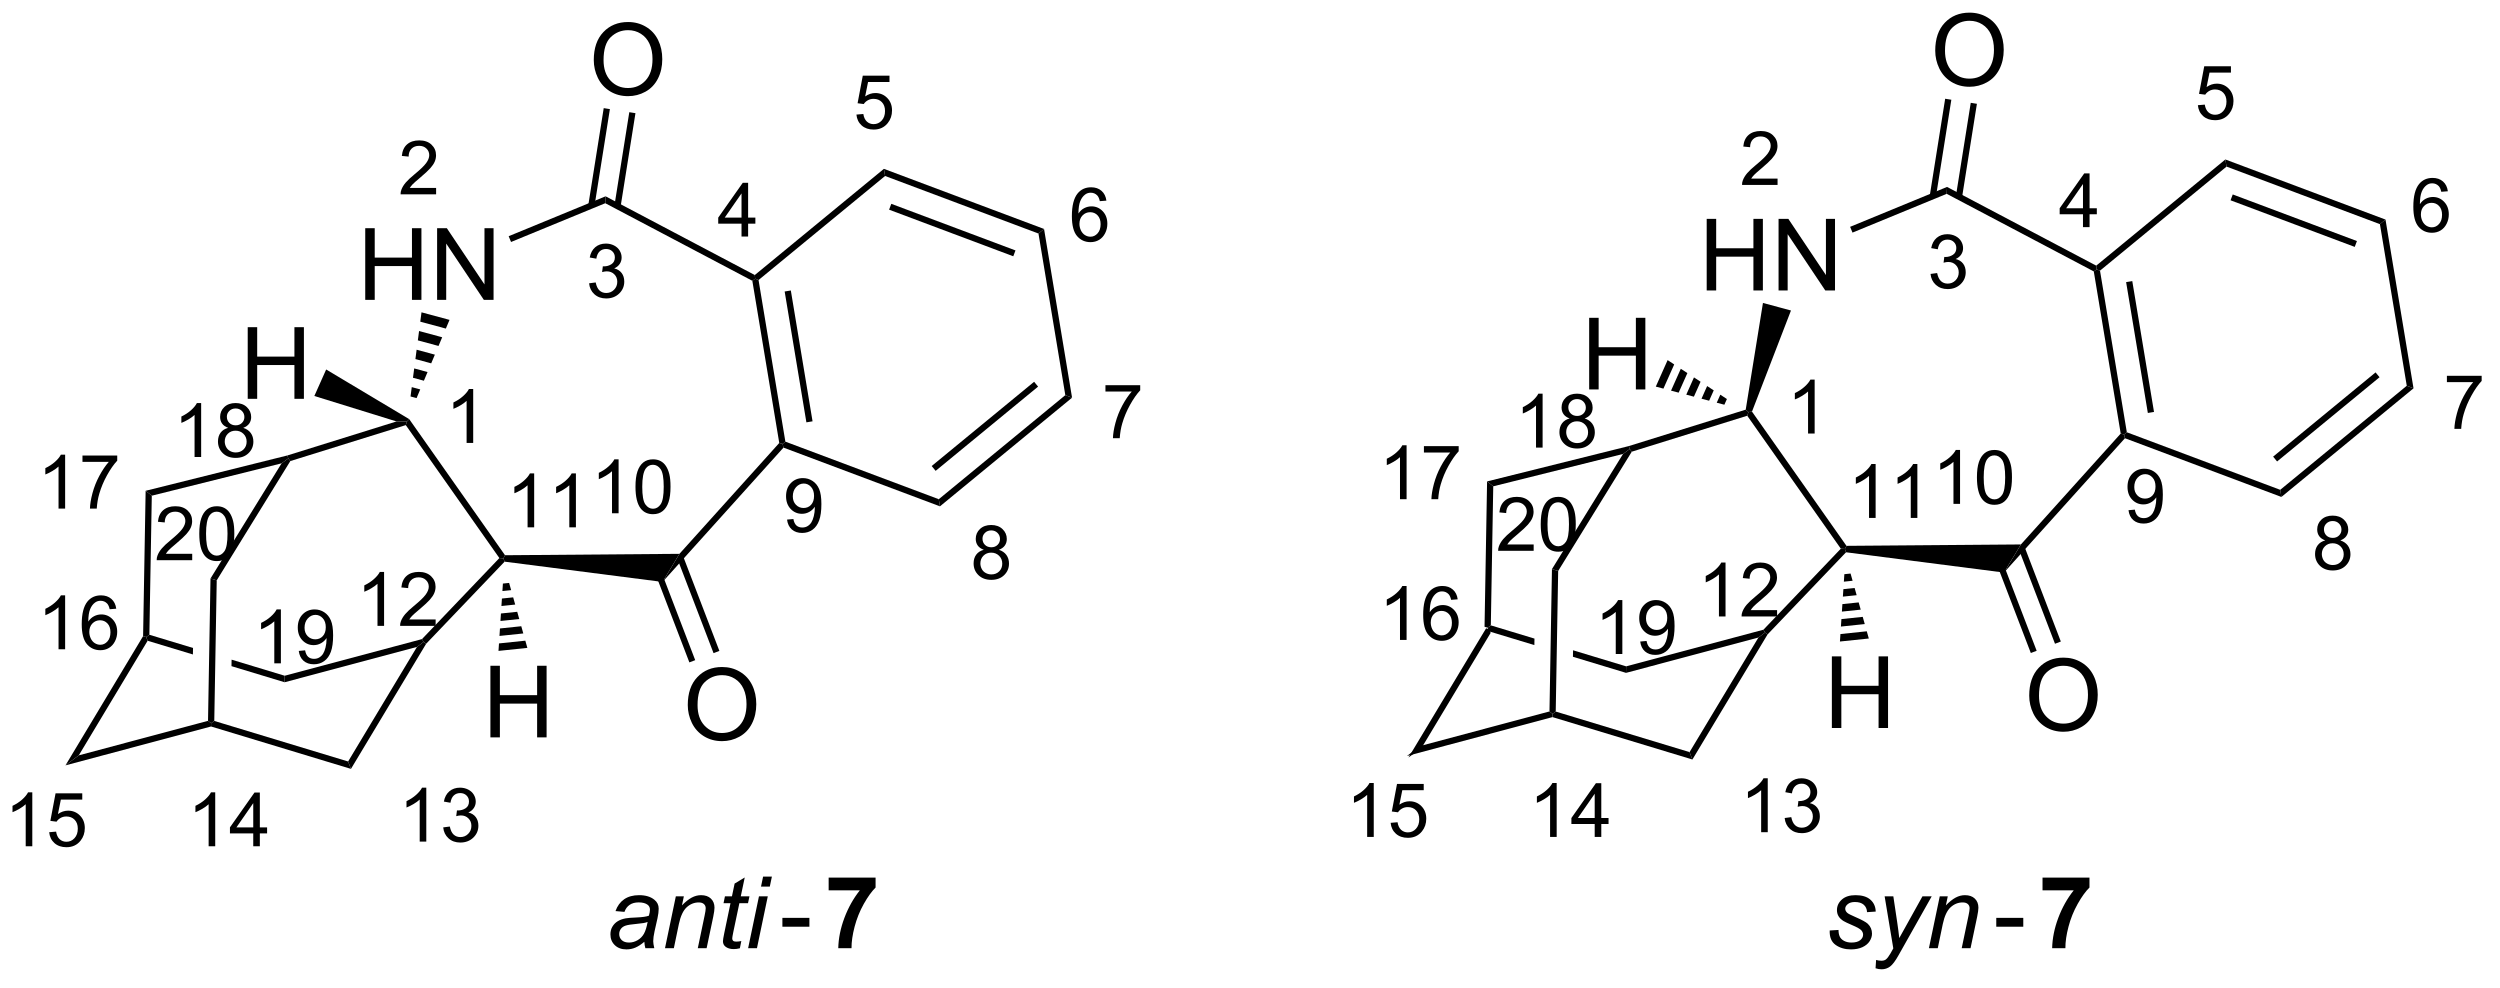 <?xml version="1.0" encoding="UTF-8"?>
<!DOCTYPE svg PUBLIC '-//W3C//DTD SVG 1.0//EN'
          'http://www.w3.org/TR/2001/REC-SVG-20010904/DTD/svg10.dtd'>
<svg stroke-dasharray="none" shape-rendering="auto" xmlns="http://www.w3.org/2000/svg" font-family="'Dialog'" text-rendering="auto" width="324" fill-opacity="1" color-interpolation="auto" color-rendering="auto" preserveAspectRatio="xMidYMid meet" font-size="12px" viewBox="0 0 324 128" fill="black" xmlns:xlink="http://www.w3.org/1999/xlink" stroke="black" image-rendering="auto" stroke-miterlimit="10" stroke-linecap="square" stroke-linejoin="miter" font-style="normal" stroke-width="1" height="128" stroke-dashoffset="0" font-weight="normal" stroke-opacity="1"
><!--Generated by the Batik Graphics2D SVG Generator--><defs id="genericDefs"
  /><g
  ><defs id="defs1"
    ><clipPath clipPathUnits="userSpaceOnUse" id="clipPath1"
      ><path d="M1.319 1.611 L206.375 1.611 L206.375 82.284 L1.319 82.284 L1.319 1.611 Z"
      /></clipPath
      ><clipPath clipPathUnits="userSpaceOnUse" id="clipPath2"
      ><path d="M258.995 354.727 L258.995 433.157 L458.349 433.157 L458.349 354.727 Z"
      /></clipPath
    ></defs
    ><g transform="scale(1.576,1.576) translate(-1.319,-1.611) matrix(1.029,0,0,1.029,-265.083,-363.261)"
    ><path d="M377.657 404.801 L377.906 404.872 L378.02 405.168 L372.516 414.329 L371.451 415.131 Z" stroke="none" clip-path="url(#clipPath2)"
    /></g
    ><g transform="matrix(1.621,0,0,1.621,-419.785,-574.951)"
    ><path d="M371.451 415.131 L372.516 414.329 L382.848 411.57 L383.094 411.763 L383.09 412.022 Z" stroke="none" clip-path="url(#clipPath2)"
    /></g
    ><g transform="matrix(1.621,0,0,1.621,-419.785,-574.951)"
    ><path d="M383.09 412.022 L383.094 411.763 L383.348 411.578 L394.048 414.821 L394.276 415.412 Z" stroke="none" clip-path="url(#clipPath2)"
    /></g
    ><g transform="matrix(1.621,0,0,1.621,-419.785,-574.951)"
    ><path d="M394.276 415.412 L394.048 414.821 L399.553 405.66 L400.086 405.259 L400.286 405.411 Z" stroke="none" clip-path="url(#clipPath2)"
    /></g
    ><g transform="matrix(1.621,0,0,1.621,-419.785,-574.951)"
    ><path d="M399.954 405.035 L400.086 405.259 L399.553 405.66 L388.97 408.485 L388.979 407.965 Z" stroke="none" clip-path="url(#clipPath2)"
    /></g
    ><g transform="matrix(1.621,0,0,1.621,-419.785,-574.951)"
    ><path d="M378.159 404.688 L377.906 404.872 L378.02 405.168 L381.64 406.264 L381.64 406.264 L381.649 405.745 L381.649 405.745 L378.159 404.688 ZM384.733 406.679 L384.724 407.199 L384.724 407.199 L388.97 408.485 L388.979 407.965 L384.733 406.679 Z" stroke="none" clip-path="url(#clipPath2)"
    /></g
    ><g transform="matrix(1.621,0,0,1.621,-419.785,-574.951)"
    ><path d="M378.159 404.688 L377.906 404.872 L377.657 404.801 L377.86 393.178 L378.353 393.57 Z" stroke="none" clip-path="url(#clipPath2)"
    /></g
    ><g transform="matrix(1.621,0,0,1.621,-419.785,-574.951)"
    ><path d="M383.348 411.578 L383.094 411.763 L382.848 411.57 L383.046 400.191 L383.544 400.337 Z" stroke="none" clip-path="url(#clipPath2)"
    /></g
    ><g transform="matrix(1.621,0,0,1.621,-419.785,-574.951)"
    ><path d="M378.353 393.57 L377.86 393.178 L389.198 390.351 L389.265 390.591 L388.73 390.983 Z" stroke="none" clip-path="url(#clipPath2)"
    /></g
    ><g transform="matrix(1.621,0,0,1.621,-419.785,-574.951)"
    ><path d="M388.73 390.983 L389.265 390.591 L389.429 390.802 L383.544 400.337 L383.046 400.191 Z" stroke="none" clip-path="url(#clipPath2)"
    /></g
    ><g transform="matrix(1.621,0,0,1.621,-419.785,-574.951)"
    ><path d="M389.429 390.802 L389.265 390.591 L389.198 390.351 L398.538 387.441 L398.759 387.634 L398.659 387.927 Z" stroke="none" clip-path="url(#clipPath2)"
    /></g
    ><g transform="matrix(1.621,0,0,1.621,-419.785,-574.951)"
    ><path d="M398.659 387.927 L398.759 387.634 L399.039 387.598 L406.594 398.33 L406.465 398.58 L406.142 398.556 Z" stroke="none" clip-path="url(#clipPath2)"
    /></g
    ><g transform="matrix(1.621,0,0,1.621,-419.785,-574.951)"
    ><path d="M406.142 398.556 L406.465 398.58 L406.559 398.844 L400.286 405.411 L400.086 405.259 L399.954 405.035 Z" stroke="none" clip-path="url(#clipPath2)"
    /></g
    ><g transform="matrix(1.621,0,0,1.621,-419.785,-574.951)"
    ><path d="M395.418 377.912 L395.418 372.185 L396.176 372.185 L396.176 374.537 L399.153 374.537 L399.153 372.185 L399.91 372.185 L399.91 377.912 L399.153 377.912 L399.153 375.211 L396.176 375.211 L396.176 377.912 L395.418 377.912 ZM401.164 377.912 L401.164 372.185 L401.943 372.185 L404.951 376.68 L404.951 372.185 L405.677 372.185 L405.677 377.912 L404.899 377.912 L401.891 373.412 L401.891 377.912 L401.164 377.912 Z" stroke="none" clip-path="url(#clipPath2)"
    /></g
    ><g transform="matrix(1.621,0,0,1.621,-419.785,-574.951)"
    ><path d="M406.559 398.844 L406.465 398.58 L406.594 398.33 L420.539 398.218 L419.188 400.466 Z" stroke="none" clip-path="url(#clipPath2)"
    /></g
    ><g transform="matrix(1.621,0,0,1.621,-419.785,-574.951)"
    ><path d="M419.188 400.466 L420.539 398.218 L428.519 389.355 L428.785 389.432 L428.857 389.726 Z" stroke="none" clip-path="url(#clipPath2)"
    /></g
    ><g transform="matrix(1.621,0,0,1.621,-419.785,-574.951)"
    ><path d="M429.008 389.249 L428.785 389.432 L428.519 389.355 L426.366 376.389 L426.592 376.226 L426.863 376.328 ZM431.181 387.624 L429.444 377.163 L428.951 377.245 L430.688 387.706 Z" stroke="none" clip-path="url(#clipPath2)"
    /></g
    ><g transform="matrix(1.621,0,0,1.621,-419.785,-574.951)"
    ><path d="M426.562 375.928 L426.592 376.226 L426.366 376.389 L414.607 370.186 L414.634 369.634 Z" stroke="none" clip-path="url(#clipPath2)"
    /></g
    ><g transform="matrix(1.621,0,0,1.621,-419.785,-574.951)"
    ><path d="M414.634 369.634 L414.607 370.186 L407.075 373.286 L406.885 372.824 Z" stroke="none" clip-path="url(#clipPath2)"
    /></g
    ><g transform="matrix(1.621,0,0,1.621,-419.785,-574.951)"
    ><path d="M399.916 378.909 L402.156 379.514 L399.039 387.598 L398.759 387.634 L398.538 387.441 Z" stroke="none" clip-path="url(#clipPath2)"
    /></g
    ><g transform="matrix(1.621,0,0,1.621,-419.785,-574.951)"
    ><path d="M421.205 410.306 Q421.205 408.878 421.971 408.074 Q422.737 407.267 423.947 407.267 Q424.739 407.267 425.375 407.647 Q426.013 408.024 426.346 408.702 Q426.682 409.378 426.682 410.238 Q426.682 411.11 426.33 411.798 Q425.979 412.485 425.333 412.839 Q424.69 413.194 423.942 413.194 Q423.135 413.194 422.497 412.803 Q421.862 412.41 421.533 411.735 Q421.205 411.058 421.205 410.306 ZM421.987 410.316 Q421.987 411.353 422.541 411.949 Q423.099 412.543 423.94 412.543 Q424.794 412.543 425.346 411.941 Q425.901 411.339 425.901 410.235 Q425.901 409.535 425.664 409.014 Q425.427 408.493 424.971 408.207 Q424.518 407.918 423.95 407.918 Q423.145 407.918 422.565 408.472 Q421.987 409.024 421.987 410.316 Z" stroke="none" clip-path="url(#clipPath2)"
    /></g
    ><g transform="matrix(1.621,0,0,1.621,-419.785,-574.951)"
    ><path d="M418.46 399.402 L421.332 406.898 L421.799 406.719 L418.927 399.224 ZM420.372 398.607 L423.265 406.158 L423.732 405.979 L420.839 398.428 Z" stroke="none" clip-path="url(#clipPath2)"
    /></g
    ><g transform="matrix(1.621,0,0,1.621,-419.785,-574.951)"
    ><path d="M413.69 358.738 Q413.69 357.311 414.455 356.507 Q415.221 355.7 416.432 355.7 Q417.224 355.7 417.859 356.08 Q418.497 356.457 418.83 357.134 Q419.166 357.811 419.166 358.671 Q419.166 359.543 418.815 360.231 Q418.463 360.918 417.817 361.272 Q417.174 361.627 416.427 361.627 Q415.619 361.627 414.981 361.236 Q414.346 360.843 414.018 360.168 Q413.69 359.491 413.69 358.738 ZM414.471 358.749 Q414.471 359.785 415.026 360.382 Q415.583 360.976 416.424 360.976 Q417.278 360.976 417.83 360.374 Q418.385 359.772 418.385 358.668 Q418.385 357.968 418.148 357.447 Q417.911 356.926 417.455 356.64 Q417.002 356.351 416.434 356.351 Q415.63 356.351 415.049 356.905 Q414.471 357.457 414.471 358.749 Z" stroke="none" clip-path="url(#clipPath2)"
    /></g
    ><g transform="matrix(1.621,0,0,1.621,-419.785,-574.951)"
    ><path d="M415.834 370.459 L417.022 362.988 L416.529 362.909 L415.34 370.381 ZM413.746 370.411 L414.978 362.663 L414.484 362.584 L413.252 370.332 Z" stroke="none" clip-path="url(#clipPath2)"
    /></g
    ><g transform="matrix(1.621,0,0,1.621,-419.785,-574.951)"
    ><path d="M428.857 389.726 L428.785 389.432 L429.008 389.249 L441.272 393.851 L441.366 394.421 Z" stroke="none" clip-path="url(#clipPath2)"
    /></g
    ><g transform="matrix(1.621,0,0,1.621,-419.785,-574.951)"
    ><path d="M441.366 394.421 L441.272 393.851 L451.389 385.532 L451.929 385.735 ZM441.022 391.584 L449.213 384.849 L448.895 384.463 L440.704 391.198 Z" stroke="none" clip-path="url(#clipPath2)"
    /></g
    ><g transform="matrix(1.621,0,0,1.621,-419.785,-574.951)"
    ><path d="M451.929 385.735 L451.389 385.532 L449.243 372.611 L449.689 372.244 Z" stroke="none" clip-path="url(#clipPath2)"
    /></g
    ><g transform="matrix(1.621,0,0,1.621,-419.785,-574.951)"
    ><path d="M449.689 372.244 L449.243 372.611 L436.98 368.009 L436.885 367.439 ZM447.405 373.961 L437.476 370.235 L437.301 370.703 L447.229 374.429 Z" stroke="none" clip-path="url(#clipPath2)"
    /></g
    ><g transform="matrix(1.621,0,0,1.621,-419.785,-574.951)"
    ><path d="M436.885 367.439 L436.98 368.009 L426.863 376.328 L426.592 376.226 L426.562 375.928 Z" stroke="none" clip-path="url(#clipPath2)"
    /></g
    ><g transform="matrix(1.621,0,0,1.621,-419.785,-574.951)"
    ><path d="M405.425 412.893 L405.425 407.167 L406.183 407.167 L406.183 409.518 L409.16 409.518 L409.16 407.167 L409.917 407.167 L409.917 412.893 L409.16 412.893 L409.16 410.193 L406.183 410.193 L406.183 412.893 L405.425 412.893 Z" stroke="none" clip-path="url(#clipPath2)"
    /></g
    ><g transform="matrix(1.621,0,0,1.621,-419.785,-574.951)"
    ><path d="M406.921 400.544 L407.083 401.121 L406.385 401.194 L406.424 400.596 ZM407.245 401.698 L407.407 402.275 L406.306 402.39 L406.346 401.792 ZM407.569 402.852 L407.731 403.43 L406.228 403.587 L406.267 402.988 ZM407.893 404.007 L408.055 404.584 L406.15 404.783 L406.189 404.185 ZM408.217 405.161 L408.379 405.738 L406.071 405.979 L406.111 405.381 Z" stroke="none" clip-path="url(#clipPath2)"
    /></g
    ><g transform="matrix(1.621,0,0,1.621,-419.785,-574.951)"
    ><path d="M386.022 385.825 L386.022 380.098 L386.779 380.098 L386.779 382.45 L389.756 382.45 L389.756 380.098 L390.514 380.098 L390.514 385.825 L389.756 385.825 L389.756 383.124 L386.779 383.124 L386.779 385.825 L386.022 385.825 Z" stroke="none" clip-path="url(#clipPath2)"
    /></g
    ><g transform="matrix(1.621,0,0,1.621,-419.785,-574.951)"
    ><path d="M396.83 387.047 L396.221 386.887 L396.507 386.245 L397.034 386.591 ZM395.613 386.726 L395.003 386.565 L395.454 385.554 L395.981 385.899 ZM394.394 386.404 L393.785 386.243 L394.401 384.863 L394.928 385.208 ZM393.176 386.082 L392.567 385.921 L393.348 384.172 L393.874 384.517 ZM391.958 385.76 L391.349 385.599 L392.294 383.48 L392.821 383.826 Z" stroke="none" clip-path="url(#clipPath2)"
    /></g
    ><g transform="matrix(1.621,0,0,1.621,-419.785,-574.951)"
    ><path d="M404.049 389.35 L403.522 389.35 L403.522 385.989 Q403.33 386.17 403.022 386.352 Q402.713 386.534 402.467 386.625 L402.467 386.116 Q402.908 385.907 403.238 385.612 Q403.57 385.315 403.709 385.038 L404.049 385.038 L404.049 389.35 Z" stroke="none" clip-path="url(#clipPath2)"
    /></g
    ><g transform="matrix(1.621,0,0,1.621,-419.785,-574.951)"
    ><path d="M401.084 368.967 L401.084 369.475 L398.244 369.475 Q398.238 369.284 398.307 369.108 Q398.414 368.819 398.652 368.538 Q398.893 368.256 399.344 367.887 Q400.043 367.313 400.289 366.977 Q400.535 366.641 400.535 366.342 Q400.535 366.03 400.31 365.815 Q400.088 365.598 399.727 365.598 Q399.346 365.598 399.117 365.827 Q398.889 366.055 398.887 366.459 L398.344 366.405 Q398.4 365.797 398.764 365.481 Q399.127 365.163 399.738 365.163 Q400.357 365.163 400.717 365.506 Q401.078 365.848 401.078 366.354 Q401.078 366.612 400.973 366.862 Q400.867 367.11 400.621 367.385 Q400.377 367.661 399.809 368.141 Q399.334 368.539 399.199 368.682 Q399.065 368.825 398.977 368.967 L401.084 368.967 Z" stroke="none" clip-path="url(#clipPath2)"
    /></g
    ><g transform="matrix(1.621,0,0,1.621,-419.785,-574.951)"
    ><path d="M413.315 376.59 L413.842 376.52 Q413.934 376.969 414.15 377.166 Q414.369 377.364 414.684 377.364 Q415.055 377.364 415.31 377.106 Q415.568 376.848 415.568 376.467 Q415.568 376.104 415.33 375.87 Q415.094 375.633 414.727 375.633 Q414.578 375.633 414.356 375.692 L414.414 375.229 Q414.467 375.235 414.498 375.235 Q414.836 375.235 415.106 375.059 Q415.375 374.883 415.375 374.516 Q415.375 374.227 415.178 374.038 Q414.982 373.846 414.672 373.846 Q414.363 373.846 414.158 374.039 Q413.953 374.233 413.894 374.62 L413.367 374.526 Q413.465 373.995 413.807 373.704 Q414.15 373.413 414.66 373.413 Q415.012 373.413 415.307 373.563 Q415.603 373.713 415.76 373.975 Q415.916 374.235 415.916 374.528 Q415.916 374.807 415.766 375.036 Q415.617 375.264 415.324 375.399 Q415.705 375.487 415.916 375.764 Q416.127 376.039 416.127 376.455 Q416.127 377.018 415.717 377.411 Q415.307 377.801 414.68 377.801 Q414.115 377.801 413.74 377.465 Q413.367 377.127 413.315 376.59 Z" stroke="none" clip-path="url(#clipPath2)"
    /></g
    ><g transform="matrix(1.621,0,0,1.621,-419.785,-574.951)"
    ><path d="M425.502 372.85 L425.502 371.821 L423.639 371.821 L423.639 371.338 L425.6 368.555 L426.029 368.555 L426.029 371.338 L426.609 371.338 L426.609 371.821 L426.029 371.821 L426.029 372.85 L425.502 372.85 ZM425.502 371.338 L425.502 369.401 L424.158 371.338 L425.502 371.338 Z" stroke="none" clip-path="url(#clipPath2)"
    /></g
    ><g transform="matrix(1.621,0,0,1.621,-419.785,-574.951)"
    ><path d="M434.688 363.1 L435.24 363.053 Q435.303 363.457 435.525 363.661 Q435.75 363.864 436.066 363.864 Q436.447 363.864 436.711 363.577 Q436.975 363.289 436.975 362.815 Q436.975 362.364 436.721 362.104 Q436.469 361.842 436.059 361.842 Q435.803 361.842 435.598 361.959 Q435.393 362.075 435.275 362.258 L434.781 362.194 L435.197 359.989 L437.332 359.989 L437.332 360.493 L435.619 360.493 L435.387 361.647 Q435.773 361.377 436.199 361.377 Q436.762 361.377 437.148 361.768 Q437.535 362.157 437.535 362.768 Q437.535 363.352 437.195 363.776 Q436.781 364.299 436.066 364.299 Q435.481 364.299 435.109 363.971 Q434.74 363.641 434.688 363.1 Z" stroke="none" clip-path="url(#clipPath2)"
    /></g
    ><g transform="matrix(1.621,0,0,1.621,-419.785,-574.951)"
    ><path d="M454.674 369.981 L454.148 370.022 Q454.078 369.711 453.949 369.571 Q453.736 369.346 453.422 369.346 Q453.17 369.346 452.981 369.487 Q452.731 369.668 452.586 370.018 Q452.443 370.366 452.438 371.01 Q452.629 370.719 452.904 370.579 Q453.18 370.438 453.481 370.438 Q454.008 370.438 454.379 370.827 Q454.75 371.215 454.75 371.83 Q454.75 372.235 454.574 372.582 Q454.4 372.928 454.096 373.114 Q453.791 373.299 453.404 373.299 Q452.746 373.299 452.33 372.815 Q451.914 372.329 451.914 371.215 Q451.914 369.969 452.373 369.405 Q452.775 368.913 453.455 368.913 Q453.961 368.913 454.285 369.198 Q454.609 369.481 454.674 369.981 ZM452.519 371.832 Q452.519 372.106 452.635 372.356 Q452.752 372.604 452.959 372.735 Q453.168 372.864 453.397 372.864 Q453.731 372.864 453.971 372.594 Q454.211 372.325 454.211 371.862 Q454.211 371.416 453.973 371.161 Q453.736 370.905 453.375 370.905 Q453.018 370.905 452.768 371.161 Q452.519 371.416 452.519 371.832 Z" stroke="none" clip-path="url(#clipPath2)"
    /></g
    ><g transform="matrix(1.621,0,0,1.621,-419.785,-574.951)"
    ><path d="M454.598 385.243 L454.598 384.735 L457.377 384.735 L457.377 385.145 Q456.967 385.582 456.565 386.307 Q456.162 387.03 455.941 387.793 Q455.783 388.332 455.74 388.975 L455.197 388.975 Q455.207 388.467 455.397 387.75 Q455.588 387.032 455.943 386.366 Q456.299 385.7 456.701 385.243 L454.598 385.243 Z" stroke="none" clip-path="url(#clipPath2)"
    /></g
    ><g transform="matrix(1.621,0,0,1.621,-419.785,-574.951)"
    ><path d="M444.873 397.895 Q444.545 397.776 444.387 397.553 Q444.228 397.33 444.228 397.02 Q444.228 396.551 444.565 396.233 Q444.902 395.913 445.463 395.913 Q446.025 395.913 446.367 396.239 Q446.711 396.565 446.711 397.034 Q446.711 397.332 446.553 397.555 Q446.397 397.776 446.078 397.895 Q446.473 398.024 446.68 398.311 Q446.887 398.598 446.887 398.997 Q446.887 399.547 446.496 399.924 Q446.107 400.299 445.471 400.299 Q444.836 400.299 444.445 399.922 Q444.057 399.545 444.057 398.983 Q444.057 398.563 444.268 398.282 Q444.481 397.998 444.873 397.895 ZM444.768 397.002 Q444.768 397.307 444.963 397.5 Q445.16 397.694 445.475 397.694 Q445.779 397.694 445.973 397.502 Q446.168 397.309 446.168 397.032 Q446.168 396.741 445.967 396.543 Q445.768 396.346 445.469 396.346 Q445.166 396.346 444.967 396.539 Q444.768 396.733 444.768 397.002 ZM444.598 398.985 Q444.598 399.211 444.705 399.422 Q444.812 399.633 445.023 399.748 Q445.234 399.864 445.477 399.864 Q445.856 399.864 446.102 399.622 Q446.348 399.377 446.348 399.002 Q446.348 398.622 446.094 398.373 Q445.84 398.123 445.459 398.123 Q445.088 398.123 444.842 398.37 Q444.598 398.616 444.598 398.985 Z" stroke="none" clip-path="url(#clipPath2)"
    /></g
    ><g transform="matrix(1.621,0,0,1.621,-419.785,-574.951)"
    ><path d="M429.141 395.481 L429.648 395.434 Q429.713 395.791 429.894 395.954 Q430.076 396.114 430.359 396.114 Q430.603 396.114 430.785 396.002 Q430.969 395.891 431.086 395.705 Q431.203 395.52 431.281 395.204 Q431.361 394.887 431.361 394.559 Q431.361 394.524 431.359 394.454 Q431.201 394.705 430.926 394.862 Q430.652 395.018 430.334 395.018 Q429.801 395.018 429.432 394.631 Q429.062 394.245 429.062 393.612 Q429.062 392.959 429.447 392.561 Q429.832 392.163 430.412 392.163 Q430.832 392.163 431.178 392.389 Q431.525 392.614 431.705 393.032 Q431.887 393.448 431.887 394.239 Q431.887 395.063 431.707 395.551 Q431.529 396.038 431.176 396.293 Q430.822 396.549 430.348 396.549 Q429.844 396.549 429.523 396.27 Q429.205 395.989 429.141 395.481 ZM431.301 393.586 Q431.301 393.131 431.059 392.866 Q430.816 392.598 430.477 392.598 Q430.125 392.598 429.863 392.885 Q429.603 393.172 429.603 393.629 Q429.603 394.039 429.852 394.297 Q430.1 394.553 430.463 394.553 Q430.828 394.553 431.065 394.297 Q431.301 394.039 431.301 393.586 Z" stroke="none" clip-path="url(#clipPath2)"
    /></g
    ><g transform="matrix(1.621,0,0,1.621,-419.785,-574.951)"
    ><path d="M415.674 394.975 L415.147 394.975 L415.147 391.614 Q414.955 391.795 414.647 391.977 Q414.338 392.159 414.092 392.25 L414.092 391.741 Q414.533 391.532 414.863 391.237 Q415.195 390.94 415.334 390.663 L415.674 390.663 L415.674 394.975 ZM417.024 392.856 Q417.024 392.094 417.181 391.631 Q417.337 391.166 417.646 390.914 Q417.956 390.663 418.425 390.663 Q418.771 390.663 419.03 390.801 Q419.292 390.94 419.462 391.204 Q419.632 391.465 419.728 391.842 Q419.825 392.217 419.825 392.856 Q419.825 393.612 419.669 394.077 Q419.515 394.541 419.204 394.795 Q418.896 395.049 418.425 395.049 Q417.804 395.049 417.448 394.602 Q417.024 394.067 417.024 392.856 ZM417.565 392.856 Q417.565 393.914 417.813 394.264 Q418.062 394.614 418.425 394.614 Q418.788 394.614 419.034 394.262 Q419.282 393.911 419.282 392.856 Q419.282 391.795 419.034 391.448 Q418.788 391.098 418.419 391.098 Q418.056 391.098 417.839 391.407 Q417.565 391.799 417.565 392.856 Z" stroke="none" clip-path="url(#clipPath2)"
    /></g
    ><g transform="matrix(1.621,0,0,1.621,-419.785,-574.951)"
    ><path d="M408.924 396.1 L408.397 396.1 L408.397 392.739 Q408.205 392.92 407.897 393.102 Q407.588 393.284 407.342 393.375 L407.342 392.866 Q407.783 392.657 408.113 392.362 Q408.445 392.065 408.584 391.788 L408.924 391.788 L408.924 396.1 ZM412.261 396.1 L411.733 396.1 L411.733 392.739 Q411.542 392.92 411.233 393.102 Q410.925 393.284 410.679 393.375 L410.679 392.866 Q411.12 392.657 411.45 392.362 Q411.782 392.065 411.921 391.788 L412.261 391.788 L412.261 396.1 Z" stroke="none" clip-path="url(#clipPath2)"
    /></g
    ><g transform="matrix(1.621,0,0,1.621,-419.785,-574.951)"
    ><path d="M396.924 403.975 L396.397 403.975 L396.397 400.614 Q396.205 400.795 395.897 400.977 Q395.588 401.159 395.342 401.25 L395.342 400.741 Q395.783 400.532 396.113 400.237 Q396.445 399.94 396.584 399.663 L396.924 399.663 L396.924 403.975 ZM401.046 403.467 L401.046 403.975 L398.206 403.975 Q398.2 403.784 398.269 403.608 Q398.376 403.319 398.614 403.038 Q398.854 402.756 399.306 402.387 Q400.005 401.813 400.251 401.477 Q400.497 401.141 400.497 400.842 Q400.497 400.53 400.272 400.315 Q400.05 400.098 399.688 400.098 Q399.308 400.098 399.079 400.327 Q398.851 400.555 398.849 400.959 L398.306 400.905 Q398.362 400.297 398.726 399.981 Q399.089 399.663 399.7 399.663 Q400.319 399.663 400.679 400.006 Q401.04 400.348 401.04 400.854 Q401.04 401.112 400.935 401.362 Q400.829 401.61 400.583 401.885 Q400.339 402.161 399.771 402.641 Q399.296 403.039 399.161 403.182 Q399.026 403.325 398.938 403.467 L401.046 403.467 Z" stroke="none" clip-path="url(#clipPath2)"
    /></g
    ><g transform="matrix(1.621,0,0,1.621,-419.785,-574.951)"
    ><path d="M400.299 421.225 L399.772 421.225 L399.772 417.864 Q399.58 418.045 399.272 418.227 Q398.963 418.409 398.717 418.5 L398.717 417.991 Q399.158 417.782 399.488 417.487 Q399.82 417.19 399.959 416.913 L400.299 416.913 L400.299 421.225 ZM401.651 420.09 L402.179 420.02 Q402.271 420.469 402.487 420.666 Q402.706 420.864 403.021 420.864 Q403.392 420.864 403.647 420.606 Q403.905 420.348 403.905 419.967 Q403.905 419.604 403.667 419.37 Q403.431 419.133 403.063 419.133 Q402.915 419.133 402.692 419.192 L402.751 418.729 Q402.804 418.735 402.835 418.735 Q403.173 418.735 403.442 418.559 Q403.712 418.383 403.712 418.016 Q403.712 417.727 403.515 417.538 Q403.319 417.346 403.009 417.346 Q402.7 417.346 402.495 417.539 Q402.29 417.733 402.231 418.12 L401.704 418.026 Q401.802 417.495 402.144 417.204 Q402.487 416.913 402.997 416.913 Q403.349 416.913 403.644 417.063 Q403.94 417.213 404.097 417.475 Q404.253 417.735 404.253 418.028 Q404.253 418.307 404.103 418.536 Q403.954 418.764 403.661 418.899 Q404.042 418.987 404.253 419.264 Q404.464 419.539 404.464 419.955 Q404.464 420.518 404.054 420.911 Q403.644 421.301 403.017 421.301 Q402.452 421.301 402.077 420.965 Q401.704 420.627 401.651 420.09 Z" stroke="none" clip-path="url(#clipPath2)"
    /></g
    ><g transform="matrix(1.621,0,0,1.621,-419.785,-574.951)"
    ><path d="M383.424 421.6 L382.897 421.6 L382.897 418.239 Q382.705 418.42 382.397 418.602 Q382.088 418.784 381.842 418.875 L381.842 418.366 Q382.283 418.157 382.613 417.862 Q382.945 417.565 383.084 417.288 L383.424 417.288 L383.424 421.6 ZM386.464 421.6 L386.464 420.571 L384.601 420.571 L384.601 420.088 L386.562 417.305 L386.991 417.305 L386.991 420.088 L387.571 420.088 L387.571 420.571 L386.991 420.571 L386.991 421.6 L386.464 421.6 ZM386.464 420.088 L386.464 418.151 L385.12 420.088 L386.464 420.088 Z" stroke="none" clip-path="url(#clipPath2)"
    /></g
    ><g transform="matrix(1.621,0,0,1.621,-419.785,-574.951)"
    ><path d="M371.424 405.85 L370.897 405.85 L370.897 402.489 Q370.705 402.67 370.397 402.852 Q370.088 403.034 369.842 403.125 L369.842 402.616 Q370.283 402.407 370.613 402.112 Q370.945 401.815 371.084 401.538 L371.424 401.538 L371.424 405.85 ZM375.511 402.606 L374.985 402.647 Q374.915 402.336 374.786 402.196 Q374.573 401.971 374.259 401.971 Q374.007 401.971 373.817 402.112 Q373.567 402.293 373.423 402.643 Q373.28 402.991 373.274 403.635 Q373.466 403.344 373.741 403.204 Q374.017 403.063 374.317 403.063 Q374.845 403.063 375.216 403.452 Q375.587 403.84 375.587 404.455 Q375.587 404.86 375.411 405.207 Q375.237 405.553 374.933 405.739 Q374.628 405.924 374.241 405.924 Q373.583 405.924 373.167 405.44 Q372.751 404.954 372.751 403.84 Q372.751 402.594 373.21 402.03 Q373.612 401.538 374.292 401.538 Q374.798 401.538 375.122 401.823 Q375.446 402.106 375.511 402.606 ZM373.356 404.457 Q373.356 404.731 373.472 404.981 Q373.589 405.229 373.796 405.36 Q374.005 405.489 374.233 405.489 Q374.567 405.489 374.808 405.219 Q375.048 404.95 375.048 404.487 Q375.048 404.041 374.81 403.786 Q374.573 403.53 374.212 403.53 Q373.854 403.53 373.604 403.786 Q373.356 404.041 373.356 404.457 Z" stroke="none" clip-path="url(#clipPath2)"
    /></g
    ><g transform="matrix(1.621,0,0,1.621,-419.785,-574.951)"
    ><path d="M368.799 421.6 L368.272 421.6 L368.272 418.239 Q368.08 418.42 367.772 418.602 Q367.463 418.784 367.217 418.875 L367.217 418.366 Q367.658 418.157 367.988 417.862 Q368.32 417.565 368.459 417.288 L368.799 417.288 L368.799 421.6 ZM370.149 420.475 L370.702 420.428 Q370.765 420.832 370.987 421.036 Q371.212 421.239 371.528 421.239 Q371.909 421.239 372.173 420.952 Q372.437 420.664 372.437 420.19 Q372.437 419.739 372.183 419.479 Q371.931 419.217 371.521 419.217 Q371.265 419.217 371.06 419.334 Q370.854 419.45 370.737 419.633 L370.243 419.569 L370.659 417.364 L372.794 417.364 L372.794 417.868 L371.081 417.868 L370.849 419.022 Q371.235 418.752 371.661 418.752 Q372.224 418.752 372.61 419.143 Q372.997 419.532 372.997 420.143 Q372.997 420.727 372.657 421.151 Q372.243 421.674 371.528 421.674 Q370.942 421.674 370.571 421.346 Q370.202 421.016 370.149 420.475 Z" stroke="none" clip-path="url(#clipPath2)"
    /></g
    ><g transform="matrix(1.621,0,0,1.621,-419.785,-574.951)"
    ><path d="M371.424 394.6 L370.897 394.6 L370.897 391.239 Q370.705 391.42 370.397 391.602 Q370.088 391.784 369.842 391.875 L369.842 391.366 Q370.283 391.157 370.613 390.862 Q370.945 390.565 371.084 390.288 L371.424 390.288 L371.424 394.6 ZM372.81 390.868 L372.81 390.36 L375.589 390.36 L375.589 390.77 Q375.179 391.207 374.776 391.932 Q374.374 392.655 374.153 393.418 Q373.995 393.957 373.952 394.6 L373.409 394.6 Q373.419 394.092 373.608 393.375 Q373.8 392.657 374.155 391.991 Q374.511 391.325 374.913 390.868 L372.81 390.868 Z" stroke="none" clip-path="url(#clipPath2)"
    /></g
    ><g transform="matrix(1.621,0,0,1.621,-419.785,-574.951)"
    ><path d="M382.299 390.475 L381.772 390.475 L381.772 387.114 Q381.58 387.295 381.272 387.477 Q380.963 387.659 380.717 387.75 L380.717 387.241 Q381.158 387.032 381.488 386.737 Q381.82 386.44 381.959 386.163 L382.299 386.163 L382.299 390.475 ZM384.46 388.145 Q384.132 388.026 383.974 387.803 Q383.815 387.58 383.815 387.27 Q383.815 386.801 384.151 386.483 Q384.489 386.163 385.05 386.163 Q385.612 386.163 385.954 386.489 Q386.298 386.815 386.298 387.284 Q386.298 387.582 386.14 387.805 Q385.983 388.026 385.665 388.145 Q386.06 388.274 386.267 388.561 Q386.474 388.848 386.474 389.247 Q386.474 389.797 386.083 390.174 Q385.694 390.549 385.058 390.549 Q384.423 390.549 384.032 390.172 Q383.644 389.795 383.644 389.233 Q383.644 388.813 383.854 388.532 Q384.067 388.248 384.46 388.145 ZM384.354 387.252 Q384.354 387.557 384.55 387.75 Q384.747 387.944 385.062 387.944 Q385.366 387.944 385.56 387.752 Q385.755 387.559 385.755 387.282 Q385.755 386.991 385.554 386.793 Q385.354 386.596 385.056 386.596 Q384.753 386.596 384.554 386.789 Q384.354 386.983 384.354 387.252 ZM384.185 389.235 Q384.185 389.461 384.292 389.672 Q384.399 389.883 384.61 389.998 Q384.821 390.114 385.063 390.114 Q385.442 390.114 385.688 389.872 Q385.935 389.627 385.935 389.252 Q385.935 388.872 385.681 388.623 Q385.427 388.373 385.046 388.373 Q384.675 388.373 384.429 388.62 Q384.185 388.866 384.185 389.235 Z" stroke="none" clip-path="url(#clipPath2)"
    /></g
    ><g transform="matrix(1.621,0,0,1.621,-419.785,-574.951)"
    ><path d="M388.674 406.975 L388.147 406.975 L388.147 403.614 Q387.955 403.795 387.647 403.977 Q387.338 404.159 387.092 404.25 L387.092 403.741 Q387.533 403.532 387.863 403.237 Q388.195 402.94 388.334 402.663 L388.674 402.663 L388.674 406.975 ZM390.103 405.981 L390.61 405.934 Q390.675 406.291 390.856 406.454 Q391.038 406.614 391.321 406.614 Q391.565 406.614 391.747 406.502 Q391.931 406.391 392.048 406.205 Q392.165 406.02 392.243 405.704 Q392.323 405.387 392.323 405.059 Q392.323 405.024 392.321 404.954 Q392.163 405.205 391.888 405.362 Q391.614 405.518 391.296 405.518 Q390.763 405.518 390.394 405.131 Q390.024 404.745 390.024 404.112 Q390.024 403.459 390.409 403.061 Q390.794 402.663 391.374 402.663 Q391.794 402.663 392.14 402.889 Q392.487 403.114 392.667 403.532 Q392.849 403.948 392.849 404.739 Q392.849 405.563 392.669 406.051 Q392.491 406.538 392.138 406.793 Q391.784 407.049 391.31 407.049 Q390.806 407.049 390.485 406.77 Q390.167 406.489 390.103 405.981 ZM392.263 404.086 Q392.263 403.631 392.021 403.366 Q391.778 403.098 391.438 403.098 Q391.087 403.098 390.825 403.385 Q390.565 403.672 390.565 404.129 Q390.565 404.539 390.813 404.797 Q391.062 405.053 391.425 405.053 Q391.79 405.053 392.026 404.797 Q392.263 404.539 392.263 404.086 Z" stroke="none" clip-path="url(#clipPath2)"
    /></g
    ><g transform="matrix(1.621,0,0,1.621,-419.785,-574.951)"
    ><path d="M381.584 398.217 L381.584 398.725 L378.744 398.725 Q378.738 398.534 378.807 398.358 Q378.914 398.069 379.152 397.788 Q379.393 397.506 379.844 397.137 Q380.543 396.563 380.789 396.227 Q381.035 395.891 381.035 395.592 Q381.035 395.28 380.81 395.065 Q380.588 394.848 380.227 394.848 Q379.846 394.848 379.617 395.077 Q379.389 395.305 379.387 395.709 L378.844 395.655 Q378.9 395.047 379.264 394.731 Q379.627 394.413 380.238 394.413 Q380.857 394.413 381.217 394.756 Q381.578 395.098 381.578 395.604 Q381.578 395.862 381.473 396.112 Q381.367 396.36 381.121 396.635 Q380.877 396.911 380.309 397.391 Q379.834 397.789 379.699 397.932 Q379.565 398.075 379.477 398.217 L381.584 398.217 ZM382.149 396.606 Q382.149 395.844 382.306 395.381 Q382.462 394.916 382.771 394.664 Q383.081 394.413 383.55 394.413 Q383.896 394.413 384.155 394.551 Q384.417 394.69 384.587 394.954 Q384.757 395.215 384.853 395.592 Q384.95 395.967 384.95 396.606 Q384.95 397.362 384.794 397.827 Q384.64 398.291 384.329 398.545 Q384.021 398.799 383.55 398.799 Q382.929 398.799 382.573 398.352 Q382.149 397.817 382.149 396.606 ZM382.69 396.606 Q382.69 397.664 382.938 398.014 Q383.187 398.364 383.55 398.364 Q383.913 398.364 384.159 398.012 Q384.407 397.661 384.407 396.606 Q384.407 395.545 384.159 395.198 Q383.913 394.848 383.544 394.848 Q383.181 394.848 382.964 395.157 Q382.69 395.549 382.69 396.606 Z" stroke="none" clip-path="url(#clipPath2)"
    /></g
    ><g transform="matrix(1.621,0,0,1.621,-419.785,-574.951)"
    ><path d="M270.407 405.551 L270.656 405.622 L270.77 405.918 L265.266 415.079 L264.201 415.881 Z" stroke="none" clip-path="url(#clipPath2)"
    /></g
    ><g transform="matrix(1.621,0,0,1.621,-419.785,-574.951)"
    ><path d="M264.201 415.881 L265.266 415.079 L275.598 412.32 L275.844 412.513 L275.84 412.772 Z" stroke="none" clip-path="url(#clipPath2)"
    /></g
    ><g transform="matrix(1.621,0,0,1.621,-419.785,-574.951)"
    ><path d="M275.84 412.772 L275.844 412.513 L276.098 412.328 L286.798 415.571 L287.026 416.162 Z" stroke="none" clip-path="url(#clipPath2)"
    /></g
    ><g transform="matrix(1.621,0,0,1.621,-419.785,-574.951)"
    ><path d="M287.026 416.162 L286.798 415.571 L292.303 406.41 L292.836 406.009 L293.036 406.161 Z" stroke="none" clip-path="url(#clipPath2)"
    /></g
    ><g transform="matrix(1.621,0,0,1.621,-419.785,-574.951)"
    ><path d="M292.704 405.785 L292.836 406.009 L292.303 406.41 L281.72 409.235 L281.729 408.715 Z" stroke="none" clip-path="url(#clipPath2)"
    /></g
    ><g transform="matrix(1.621,0,0,1.621,-419.785,-574.951)"
    ><path d="M270.909 405.438 L270.656 405.622 L270.77 405.918 L274.39 407.014 L274.39 407.014 L274.399 406.495 L274.399 406.495 L270.909 405.438 ZM277.483 407.429 L277.474 407.949 L277.474 407.949 L281.72 409.235 L281.729 408.715 L277.483 407.429 Z" stroke="none" clip-path="url(#clipPath2)"
    /></g
    ><g transform="matrix(1.621,0,0,1.621,-419.785,-574.951)"
    ><path d="M270.909 405.438 L270.656 405.622 L270.407 405.551 L270.61 393.928 L271.103 394.32 Z" stroke="none" clip-path="url(#clipPath2)"
    /></g
    ><g transform="matrix(1.621,0,0,1.621,-419.785,-574.951)"
    ><path d="M276.098 412.328 L275.844 412.513 L275.598 412.32 L275.796 400.941 L276.294 401.087 Z" stroke="none" clip-path="url(#clipPath2)"
    /></g
    ><g transform="matrix(1.621,0,0,1.621,-419.785,-574.951)"
    ><path d="M271.103 394.32 L270.61 393.928 L281.948 391.101 L282.015 391.341 L281.48 391.733 Z" stroke="none" clip-path="url(#clipPath2)"
    /></g
    ><g transform="matrix(1.621,0,0,1.621,-419.785,-574.951)"
    ><path d="M281.48 391.733 L282.015 391.341 L282.179 391.552 L276.294 401.087 L275.796 400.941 Z" stroke="none" clip-path="url(#clipPath2)"
    /></g
    ><g transform="matrix(1.621,0,0,1.621,-419.785,-574.951)"
    ><path d="M282.179 391.552 L282.015 391.341 L281.948 391.101 L290.669 388.384 L291.509 388.384 L291.409 388.677 Z" stroke="none" clip-path="url(#clipPath2)"
    /></g
    ><g transform="matrix(1.621,0,0,1.621,-419.785,-574.951)"
    ><path d="M291.409 388.677 L291.509 388.384 L291.685 388.2 L299.344 399.08 L299.215 399.33 L298.892 399.306 Z" stroke="none" clip-path="url(#clipPath2)"
    /></g
    ><g transform="matrix(1.621,0,0,1.621,-419.785,-574.951)"
    ><path d="M298.892 399.306 L299.215 399.33 L299.309 399.594 L293.036 406.161 L292.836 406.009 L292.704 405.785 Z" stroke="none" clip-path="url(#clipPath2)"
    /></g
    ><g transform="matrix(1.621,0,0,1.621,-419.785,-574.951)"
    ><path d="M288.168 378.662 L288.168 372.935 L288.926 372.935 L288.926 375.287 L291.903 375.287 L291.903 372.935 L292.66 372.935 L292.66 378.662 L291.903 378.662 L291.903 375.961 L288.926 375.961 L288.926 378.662 L288.168 378.662 ZM293.914 378.662 L293.914 372.935 L294.693 372.935 L297.701 377.43 L297.701 372.935 L298.427 372.935 L298.427 378.662 L297.649 378.662 L294.641 374.162 L294.641 378.662 L293.914 378.662 Z" stroke="none" clip-path="url(#clipPath2)"
    /></g
    ><g transform="matrix(1.621,0,0,1.621,-419.785,-574.951)"
    ><path d="M299.309 399.594 L299.215 399.33 L299.344 399.08 L313.289 398.968 L311.938 401.216 Z" stroke="none" clip-path="url(#clipPath2)"
    /></g
    ><g transform="matrix(1.621,0,0,1.621,-419.785,-574.951)"
    ><path d="M311.938 401.216 L313.289 398.968 L321.269 390.105 L321.535 390.182 L321.607 390.476 Z" stroke="none" clip-path="url(#clipPath2)"
    /></g
    ><g transform="matrix(1.621,0,0,1.621,-419.785,-574.951)"
    ><path d="M321.758 389.999 L321.535 390.182 L321.269 390.105 L319.116 377.139 L319.342 376.976 L319.613 377.078 ZM323.931 388.374 L322.194 377.913 L321.701 377.995 L323.438 388.456 Z" stroke="none" clip-path="url(#clipPath2)"
    /></g
    ><g transform="matrix(1.621,0,0,1.621,-419.785,-574.951)"
    ><path d="M319.312 376.678 L319.342 376.976 L319.116 377.139 L307.357 370.936 L307.384 370.384 Z" stroke="none" clip-path="url(#clipPath2)"
    /></g
    ><g transform="matrix(1.621,0,0,1.621,-419.785,-574.951)"
    ><path d="M307.384 370.384 L307.357 370.936 L299.825 374.036 L299.635 373.574 Z" stroke="none" clip-path="url(#clipPath2)"
    /></g
    ><g transform="matrix(1.621,0,0,1.621,-419.785,-574.951)"
    ><path d="M294.906 380.264 L294.613 380.959 L292.568 380.407 L292.666 379.659 ZM294.32 381.654 L294.028 382.349 L292.374 381.902 L292.471 381.154 ZM293.735 383.044 L293.442 383.739 L292.179 383.397 L292.276 382.649 ZM293.15 384.434 L292.857 385.128 L291.984 384.892 L292.082 384.145 ZM292.565 385.823 L292.272 386.518 L291.789 386.388 L291.887 385.64 Z" stroke="none" clip-path="url(#clipPath2)"
    /></g
    ><g transform="matrix(1.621,0,0,1.621,-419.785,-574.951)"
    ><path d="M313.955 411.056 Q313.955 409.628 314.721 408.824 Q315.487 408.017 316.697 408.017 Q317.489 408.017 318.125 408.397 Q318.763 408.774 319.096 409.452 Q319.432 410.128 319.432 410.988 Q319.432 411.86 319.08 412.548 Q318.729 413.235 318.083 413.589 Q317.44 413.944 316.692 413.944 Q315.885 413.944 315.247 413.553 Q314.612 413.16 314.283 412.485 Q313.955 411.808 313.955 411.056 ZM314.737 411.066 Q314.737 412.103 315.291 412.699 Q315.849 413.293 316.69 413.293 Q317.544 413.293 318.096 412.691 Q318.651 412.089 318.651 410.985 Q318.651 410.285 318.414 409.764 Q318.177 409.243 317.721 408.957 Q317.268 408.668 316.7 408.668 Q315.895 408.668 315.315 409.222 Q314.737 409.774 314.737 411.066 Z" stroke="none" clip-path="url(#clipPath2)"
    /></g
    ><g transform="matrix(1.621,0,0,1.621,-419.785,-574.951)"
    ><path d="M311.21 400.152 L314.082 407.648 L314.549 407.469 L311.677 399.974 ZM313.122 399.357 L316.015 406.908 L316.482 406.729 L313.589 399.178 Z" stroke="none" clip-path="url(#clipPath2)"
    /></g
    ><g transform="matrix(1.621,0,0,1.621,-419.785,-574.951)"
    ><path d="M306.44 359.488 Q306.44 358.061 307.205 357.257 Q307.971 356.45 309.182 356.45 Q309.974 356.45 310.609 356.83 Q311.247 357.207 311.58 357.884 Q311.916 358.561 311.916 359.421 Q311.916 360.293 311.565 360.981 Q311.213 361.668 310.567 362.022 Q309.924 362.377 309.177 362.377 Q308.369 362.377 307.731 361.986 Q307.096 361.593 306.768 360.918 Q306.44 360.241 306.44 359.488 ZM307.221 359.499 Q307.221 360.535 307.776 361.132 Q308.333 361.726 309.174 361.726 Q310.028 361.726 310.58 361.124 Q311.135 360.522 311.135 359.418 Q311.135 358.718 310.898 358.197 Q310.661 357.676 310.205 357.39 Q309.752 357.101 309.184 357.101 Q308.38 357.101 307.799 357.655 Q307.221 358.207 307.221 359.499 Z" stroke="none" clip-path="url(#clipPath2)"
    /></g
    ><g transform="matrix(1.621,0,0,1.621,-419.785,-574.951)"
    ><path d="M308.584 371.209 L309.772 363.738 L309.279 363.659 L308.09 371.131 ZM306.496 371.161 L307.728 363.413 L307.234 363.334 L306.002 371.082 Z" stroke="none" clip-path="url(#clipPath2)"
    /></g
    ><g transform="matrix(1.621,0,0,1.621,-419.785,-574.951)"
    ><path d="M321.607 390.476 L321.535 390.182 L321.758 389.999 L334.022 394.601 L334.116 395.171 Z" stroke="none" clip-path="url(#clipPath2)"
    /></g
    ><g transform="matrix(1.621,0,0,1.621,-419.785,-574.951)"
    ><path d="M334.116 395.171 L334.022 394.601 L344.139 386.282 L344.679 386.485 ZM333.772 392.334 L341.963 385.599 L341.645 385.213 L333.454 391.948 Z" stroke="none" clip-path="url(#clipPath2)"
    /></g
    ><g transform="matrix(1.621,0,0,1.621,-419.785,-574.951)"
    ><path d="M344.679 386.485 L344.139 386.282 L341.993 373.361 L342.439 372.994 Z" stroke="none" clip-path="url(#clipPath2)"
    /></g
    ><g transform="matrix(1.621,0,0,1.621,-419.785,-574.951)"
    ><path d="M342.439 372.994 L341.993 373.361 L329.73 368.759 L329.635 368.189 ZM340.155 374.711 L330.226 370.985 L330.051 371.453 L339.979 375.179 Z" stroke="none" clip-path="url(#clipPath2)"
    /></g
    ><g transform="matrix(1.621,0,0,1.621,-419.785,-574.951)"
    ><path d="M329.635 368.189 L329.73 368.759 L319.613 377.078 L319.342 376.976 L319.312 376.678 Z" stroke="none" clip-path="url(#clipPath2)"
    /></g
    ><g transform="matrix(1.621,0,0,1.621,-419.785,-574.951)"
    ><path d="M298.175 413.643 L298.175 407.917 L298.933 407.917 L298.933 410.268 L301.91 410.268 L301.91 407.917 L302.667 407.917 L302.667 413.643 L301.91 413.643 L301.91 410.943 L298.933 410.943 L298.933 413.643 L298.175 413.643 Z" stroke="none" clip-path="url(#clipPath2)"
    /></g
    ><g transform="matrix(1.621,0,0,1.621,-419.785,-574.951)"
    ><path d="M299.671 401.294 L299.833 401.871 L299.135 401.944 L299.174 401.346 ZM299.995 402.448 L300.157 403.025 L299.056 403.14 L299.096 402.542 ZM300.319 403.602 L300.481 404.18 L298.978 404.337 L299.017 403.738 ZM300.643 404.757 L300.805 405.334 L298.9 405.533 L298.939 404.935 ZM300.967 405.911 L301.129 406.488 L298.821 406.729 L298.861 406.131 Z" stroke="none" clip-path="url(#clipPath2)"
    /></g
    ><g transform="matrix(1.621,0,0,1.621,-419.785,-574.951)"
    ><path d="M278.772 386.575 L278.772 380.848 L279.529 380.848 L279.529 383.2 L282.506 383.2 L282.506 380.848 L283.264 380.848 L283.264 386.575 L282.506 386.575 L282.506 383.874 L279.529 383.874 L279.529 386.575 L278.772 386.575 Z" stroke="none" clip-path="url(#clipPath2)"
    /></g
    ><g transform="matrix(1.621,0,0,1.621,-419.785,-574.951)"
    ><path d="M291.685 388.2 L291.509 388.384 L290.669 388.384 L284.099 386.349 L285.044 384.23 Z" stroke="none" clip-path="url(#clipPath2)"
    /></g
    ><g transform="matrix(1.621,0,0,1.621,-419.785,-574.951)"
    ><path d="M296.799 390.1 L296.272 390.1 L296.272 386.739 Q296.08 386.92 295.772 387.102 Q295.463 387.284 295.217 387.375 L295.217 386.866 Q295.658 386.657 295.988 386.362 Q296.32 386.065 296.459 385.788 L296.799 385.788 L296.799 390.1 Z" stroke="none" clip-path="url(#clipPath2)"
    /></g
    ><g transform="matrix(1.621,0,0,1.621,-419.785,-574.951)"
    ><path d="M293.834 369.717 L293.834 370.225 L290.994 370.225 Q290.988 370.034 291.057 369.858 Q291.164 369.569 291.402 369.288 Q291.643 369.006 292.094 368.637 Q292.793 368.063 293.039 367.727 Q293.285 367.391 293.285 367.092 Q293.285 366.78 293.06 366.565 Q292.838 366.348 292.477 366.348 Q292.096 366.348 291.867 366.577 Q291.639 366.805 291.637 367.209 L291.094 367.155 Q291.15 366.547 291.514 366.231 Q291.877 365.913 292.488 365.913 Q293.107 365.913 293.467 366.256 Q293.828 366.598 293.828 367.104 Q293.828 367.362 293.723 367.612 Q293.617 367.86 293.371 368.135 Q293.127 368.411 292.559 368.891 Q292.084 369.289 291.949 369.432 Q291.815 369.575 291.727 369.717 L293.834 369.717 Z" stroke="none" clip-path="url(#clipPath2)"
    /></g
    ><g transform="matrix(1.621,0,0,1.621,-419.785,-574.951)"
    ><path d="M306.065 377.34 L306.592 377.27 Q306.684 377.719 306.9 377.916 Q307.119 378.114 307.434 378.114 Q307.805 378.114 308.06 377.856 Q308.318 377.598 308.318 377.217 Q308.318 376.854 308.08 376.62 Q307.844 376.383 307.477 376.383 Q307.328 376.383 307.106 376.442 L307.164 375.979 Q307.217 375.985 307.248 375.985 Q307.586 375.985 307.856 375.809 Q308.125 375.633 308.125 375.266 Q308.125 374.977 307.928 374.788 Q307.732 374.596 307.422 374.596 Q307.113 374.596 306.908 374.789 Q306.703 374.983 306.644 375.37 L306.117 375.276 Q306.215 374.745 306.557 374.454 Q306.9 374.163 307.41 374.163 Q307.762 374.163 308.057 374.313 Q308.353 374.463 308.51 374.725 Q308.666 374.985 308.666 375.278 Q308.666 375.557 308.516 375.786 Q308.367 376.014 308.074 376.149 Q308.455 376.237 308.666 376.514 Q308.877 376.789 308.877 377.205 Q308.877 377.768 308.467 378.161 Q308.057 378.551 307.43 378.551 Q306.865 378.551 306.49 378.215 Q306.117 377.877 306.065 377.34 Z" stroke="none" clip-path="url(#clipPath2)"
    /></g
    ><g transform="matrix(1.621,0,0,1.621,-419.785,-574.951)"
    ><path d="M318.252 373.6 L318.252 372.571 L316.389 372.571 L316.389 372.088 L318.35 369.305 L318.779 369.305 L318.779 372.088 L319.359 372.088 L319.359 372.571 L318.779 372.571 L318.779 373.6 L318.252 373.6 ZM318.252 372.088 L318.252 370.151 L316.908 372.088 L318.252 372.088 Z" stroke="none" clip-path="url(#clipPath2)"
    /></g
    ><g transform="matrix(1.621,0,0,1.621,-419.785,-574.951)"
    ><path d="M327.438 363.85 L327.99 363.803 Q328.053 364.207 328.275 364.411 Q328.5 364.614 328.816 364.614 Q329.197 364.614 329.461 364.327 Q329.725 364.039 329.725 363.565 Q329.725 363.114 329.471 362.854 Q329.219 362.592 328.809 362.592 Q328.553 362.592 328.348 362.709 Q328.143 362.825 328.025 363.008 L327.531 362.944 L327.947 360.739 L330.082 360.739 L330.082 361.243 L328.369 361.243 L328.137 362.397 Q328.523 362.127 328.949 362.127 Q329.512 362.127 329.898 362.518 Q330.285 362.907 330.285 363.518 Q330.285 364.102 329.945 364.526 Q329.531 365.049 328.816 365.049 Q328.231 365.049 327.859 364.721 Q327.49 364.391 327.438 363.85 Z" stroke="none" clip-path="url(#clipPath2)"
    /></g
    ><g transform="matrix(1.621,0,0,1.621,-419.785,-574.951)"
    ><path d="M347.424 370.731 L346.898 370.772 Q346.828 370.461 346.699 370.321 Q346.486 370.096 346.172 370.096 Q345.92 370.096 345.731 370.237 Q345.481 370.418 345.336 370.768 Q345.193 371.116 345.188 371.76 Q345.379 371.469 345.654 371.329 Q345.93 371.188 346.231 371.188 Q346.758 371.188 347.129 371.577 Q347.5 371.965 347.5 372.58 Q347.5 372.985 347.324 373.332 Q347.15 373.678 346.846 373.864 Q346.541 374.049 346.154 374.049 Q345.496 374.049 345.08 373.565 Q344.664 373.079 344.664 371.965 Q344.664 370.719 345.123 370.155 Q345.525 369.663 346.205 369.663 Q346.711 369.663 347.035 369.948 Q347.359 370.231 347.424 370.731 ZM345.269 372.582 Q345.269 372.856 345.385 373.106 Q345.502 373.354 345.709 373.485 Q345.918 373.614 346.147 373.614 Q346.481 373.614 346.721 373.344 Q346.961 373.075 346.961 372.612 Q346.961 372.166 346.723 371.911 Q346.486 371.655 346.125 371.655 Q345.768 371.655 345.518 371.911 Q345.269 372.166 345.269 372.582 Z" stroke="none" clip-path="url(#clipPath2)"
    /></g
    ><g transform="matrix(1.621,0,0,1.621,-419.785,-574.951)"
    ><path d="M347.348 385.993 L347.348 385.485 L350.127 385.485 L350.127 385.895 Q349.717 386.332 349.315 387.057 Q348.912 387.78 348.691 388.543 Q348.533 389.082 348.49 389.725 L347.947 389.725 Q347.957 389.217 348.147 388.5 Q348.338 387.782 348.693 387.116 Q349.049 386.45 349.451 385.993 L347.348 385.993 Z" stroke="none" clip-path="url(#clipPath2)"
    /></g
    ><g transform="matrix(1.621,0,0,1.621,-419.785,-574.951)"
    ><path d="M337.623 398.645 Q337.295 398.526 337.137 398.303 Q336.978 398.08 336.978 397.77 Q336.978 397.301 337.315 396.983 Q337.652 396.663 338.213 396.663 Q338.775 396.663 339.117 396.989 Q339.461 397.315 339.461 397.784 Q339.461 398.082 339.303 398.305 Q339.147 398.526 338.828 398.645 Q339.223 398.774 339.43 399.061 Q339.637 399.348 339.637 399.747 Q339.637 400.297 339.246 400.674 Q338.857 401.049 338.221 401.049 Q337.586 401.049 337.195 400.672 Q336.807 400.295 336.807 399.733 Q336.807 399.313 337.018 399.032 Q337.231 398.748 337.623 398.645 ZM337.518 397.752 Q337.518 398.057 337.713 398.25 Q337.91 398.444 338.225 398.444 Q338.529 398.444 338.723 398.252 Q338.918 398.059 338.918 397.782 Q338.918 397.491 338.717 397.293 Q338.518 397.096 338.219 397.096 Q337.916 397.096 337.717 397.289 Q337.518 397.483 337.518 397.752 ZM337.348 399.735 Q337.348 399.961 337.455 400.172 Q337.562 400.383 337.773 400.498 Q337.984 400.614 338.227 400.614 Q338.606 400.614 338.852 400.372 Q339.098 400.127 339.098 399.752 Q339.098 399.372 338.844 399.123 Q338.59 398.873 338.209 398.873 Q337.838 398.873 337.592 399.12 Q337.348 399.366 337.348 399.735 Z" stroke="none" clip-path="url(#clipPath2)"
    /></g
    ><g transform="matrix(1.621,0,0,1.621,-419.785,-574.951)"
    ><path d="M321.891 396.231 L322.398 396.184 Q322.463 396.541 322.644 396.704 Q322.826 396.864 323.109 396.864 Q323.353 396.864 323.535 396.752 Q323.719 396.641 323.836 396.455 Q323.953 396.27 324.031 395.954 Q324.111 395.637 324.111 395.309 Q324.111 395.274 324.109 395.204 Q323.951 395.455 323.676 395.612 Q323.402 395.768 323.084 395.768 Q322.551 395.768 322.182 395.381 Q321.812 394.995 321.812 394.362 Q321.812 393.709 322.197 393.311 Q322.582 392.913 323.162 392.913 Q323.582 392.913 323.928 393.139 Q324.275 393.364 324.455 393.782 Q324.637 394.198 324.637 394.989 Q324.637 395.813 324.457 396.301 Q324.279 396.788 323.926 397.043 Q323.572 397.299 323.098 397.299 Q322.594 397.299 322.273 397.02 Q321.955 396.739 321.891 396.231 ZM324.051 394.336 Q324.051 393.881 323.809 393.616 Q323.566 393.348 323.227 393.348 Q322.875 393.348 322.613 393.635 Q322.353 393.922 322.353 394.379 Q322.353 394.789 322.602 395.047 Q322.85 395.303 323.213 395.303 Q323.578 395.303 323.815 395.047 Q324.051 394.789 324.051 394.336 Z" stroke="none" clip-path="url(#clipPath2)"
    /></g
    ><g transform="matrix(1.621,0,0,1.621,-419.785,-574.951)"
    ><path d="M308.424 395.725 L307.897 395.725 L307.897 392.364 Q307.705 392.545 307.397 392.727 Q307.088 392.909 306.842 393 L306.842 392.491 Q307.283 392.282 307.613 391.987 Q307.945 391.69 308.084 391.413 L308.424 391.413 L308.424 395.725 ZM309.774 393.606 Q309.774 392.844 309.931 392.381 Q310.087 391.916 310.396 391.664 Q310.706 391.413 311.175 391.413 Q311.521 391.413 311.78 391.551 Q312.042 391.69 312.212 391.954 Q312.382 392.215 312.478 392.592 Q312.575 392.967 312.575 393.606 Q312.575 394.362 312.419 394.827 Q312.265 395.291 311.954 395.545 Q311.646 395.799 311.175 395.799 Q310.554 395.799 310.198 395.352 Q309.774 394.817 309.774 393.606 ZM310.315 393.606 Q310.315 394.664 310.563 395.014 Q310.812 395.364 311.175 395.364 Q311.538 395.364 311.784 395.012 Q312.032 394.661 312.032 393.606 Q312.032 392.545 311.784 392.198 Q311.538 391.848 311.169 391.848 Q310.806 391.848 310.589 392.157 Q310.315 392.549 310.315 393.606 Z" stroke="none" clip-path="url(#clipPath2)"
    /></g
    ><g transform="matrix(1.621,0,0,1.621,-419.785,-574.951)"
    ><path d="M301.674 396.85 L301.147 396.85 L301.147 393.489 Q300.955 393.67 300.647 393.852 Q300.338 394.034 300.092 394.125 L300.092 393.616 Q300.533 393.407 300.863 393.112 Q301.195 392.815 301.334 392.538 L301.674 392.538 L301.674 396.85 ZM305.011 396.85 L304.483 396.85 L304.483 393.489 Q304.292 393.67 303.983 393.852 Q303.675 394.034 303.429 394.125 L303.429 393.616 Q303.87 393.407 304.2 393.112 Q304.532 392.815 304.671 392.538 L305.011 392.538 L305.011 396.85 Z" stroke="none" clip-path="url(#clipPath2)"
    /></g
    ><g transform="matrix(1.621,0,0,1.621,-419.785,-574.951)"
    ><path d="M289.674 404.725 L289.147 404.725 L289.147 401.364 Q288.955 401.545 288.647 401.727 Q288.338 401.909 288.092 402 L288.092 401.491 Q288.533 401.282 288.863 400.987 Q289.195 400.69 289.334 400.413 L289.674 400.413 L289.674 404.725 ZM293.796 404.217 L293.796 404.725 L290.956 404.725 Q290.95 404.534 291.019 404.358 Q291.126 404.069 291.364 403.788 Q291.604 403.506 292.056 403.137 Q292.755 402.563 293.001 402.227 Q293.247 401.891 293.247 401.592 Q293.247 401.28 293.022 401.065 Q292.8 400.848 292.438 400.848 Q292.058 400.848 291.829 401.077 Q291.601 401.305 291.599 401.709 L291.056 401.655 Q291.112 401.047 291.476 400.731 Q291.839 400.413 292.45 400.413 Q293.069 400.413 293.429 400.756 Q293.79 401.098 293.79 401.604 Q293.79 401.862 293.685 402.112 Q293.579 402.36 293.333 402.635 Q293.089 402.911 292.521 403.391 Q292.046 403.789 291.911 403.932 Q291.776 404.075 291.688 404.217 L293.796 404.217 Z" stroke="none" clip-path="url(#clipPath2)"
    /></g
    ><g transform="matrix(1.621,0,0,1.621,-419.785,-574.951)"
    ><path d="M293.049 421.975 L292.522 421.975 L292.522 418.614 Q292.33 418.795 292.022 418.977 Q291.713 419.159 291.467 419.25 L291.467 418.741 Q291.908 418.532 292.238 418.237 Q292.57 417.94 292.709 417.663 L293.049 417.663 L293.049 421.975 ZM294.401 420.84 L294.929 420.77 Q295.021 421.219 295.237 421.416 Q295.456 421.614 295.771 421.614 Q296.142 421.614 296.397 421.356 Q296.655 421.098 296.655 420.717 Q296.655 420.354 296.417 420.12 Q296.181 419.883 295.813 419.883 Q295.665 419.883 295.442 419.942 L295.501 419.479 Q295.554 419.485 295.585 419.485 Q295.923 419.485 296.192 419.309 Q296.462 419.133 296.462 418.766 Q296.462 418.477 296.265 418.288 Q296.069 418.096 295.759 418.096 Q295.45 418.096 295.245 418.289 Q295.04 418.483 294.981 418.87 L294.454 418.776 Q294.552 418.245 294.894 417.954 Q295.237 417.663 295.747 417.663 Q296.099 417.663 296.394 417.813 Q296.69 417.963 296.847 418.225 Q297.003 418.485 297.003 418.778 Q297.003 419.057 296.853 419.286 Q296.704 419.514 296.411 419.649 Q296.792 419.737 297.003 420.014 Q297.214 420.289 297.214 420.705 Q297.214 421.268 296.804 421.661 Q296.394 422.051 295.767 422.051 Q295.202 422.051 294.827 421.715 Q294.454 421.377 294.401 420.84 Z" stroke="none" clip-path="url(#clipPath2)"
    /></g
    ><g transform="matrix(1.621,0,0,1.621,-419.785,-574.951)"
    ><path d="M276.174 422.35 L275.647 422.35 L275.647 418.989 Q275.455 419.17 275.147 419.352 Q274.838 419.534 274.592 419.625 L274.592 419.116 Q275.033 418.907 275.363 418.612 Q275.695 418.315 275.834 418.038 L276.174 418.038 L276.174 422.35 ZM279.214 422.35 L279.214 421.321 L277.351 421.321 L277.351 420.838 L279.312 418.055 L279.741 418.055 L279.741 420.838 L280.321 420.838 L280.321 421.321 L279.741 421.321 L279.741 422.35 L279.214 422.35 ZM279.214 420.838 L279.214 418.901 L277.87 420.838 L279.214 420.838 Z" stroke="none" clip-path="url(#clipPath2)"
    /></g
    ><g transform="matrix(1.621,0,0,1.621,-419.785,-574.951)"
    ><path d="M264.174 406.6 L263.647 406.6 L263.647 403.239 Q263.455 403.42 263.147 403.602 Q262.838 403.784 262.592 403.875 L262.592 403.366 Q263.033 403.157 263.363 402.862 Q263.695 402.565 263.834 402.288 L264.174 402.288 L264.174 406.6 ZM268.261 403.356 L267.735 403.397 Q267.665 403.086 267.536 402.946 Q267.323 402.721 267.009 402.721 Q266.757 402.721 266.567 402.862 Q266.317 403.043 266.173 403.393 Q266.03 403.741 266.024 404.385 Q266.216 404.094 266.491 403.954 Q266.767 403.813 267.067 403.813 Q267.595 403.813 267.966 404.202 Q268.337 404.59 268.337 405.205 Q268.337 405.61 268.161 405.957 Q267.987 406.303 267.683 406.489 Q267.378 406.674 266.991 406.674 Q266.333 406.674 265.917 406.19 Q265.501 405.704 265.501 404.59 Q265.501 403.344 265.96 402.78 Q266.362 402.288 267.042 402.288 Q267.548 402.288 267.872 402.573 Q268.196 402.856 268.261 403.356 ZM266.106 405.207 Q266.106 405.481 266.222 405.731 Q266.339 405.979 266.546 406.11 Q266.755 406.239 266.983 406.239 Q267.317 406.239 267.558 405.969 Q267.798 405.7 267.798 405.237 Q267.798 404.791 267.56 404.536 Q267.323 404.28 266.962 404.28 Q266.604 404.28 266.354 404.536 Q266.106 404.791 266.106 405.207 Z" stroke="none" clip-path="url(#clipPath2)"
    /></g
    ><g transform="matrix(1.621,0,0,1.621,-419.785,-574.951)"
    ><path d="M261.549 422.35 L261.022 422.35 L261.022 418.989 Q260.83 419.17 260.522 419.352 Q260.213 419.534 259.967 419.625 L259.967 419.116 Q260.408 418.907 260.738 418.612 Q261.07 418.315 261.209 418.038 L261.549 418.038 L261.549 422.35 ZM262.899 421.225 L263.452 421.178 Q263.515 421.582 263.737 421.786 Q263.962 421.989 264.278 421.989 Q264.659 421.989 264.923 421.702 Q265.187 421.414 265.187 420.94 Q265.187 420.489 264.933 420.229 Q264.681 419.967 264.271 419.967 Q264.015 419.967 263.81 420.084 Q263.604 420.2 263.487 420.383 L262.993 420.319 L263.409 418.114 L265.544 418.114 L265.544 418.618 L263.831 418.618 L263.599 419.772 Q263.985 419.502 264.411 419.502 Q264.974 419.502 265.36 419.893 Q265.747 420.282 265.747 420.893 Q265.747 421.477 265.407 421.901 Q264.993 422.424 264.278 422.424 Q263.692 422.424 263.321 422.096 Q262.952 421.766 262.899 421.225 Z" stroke="none" clip-path="url(#clipPath2)"
    /></g
    ><g transform="matrix(1.621,0,0,1.621,-419.785,-574.951)"
    ><path d="M264.174 395.35 L263.647 395.35 L263.647 391.989 Q263.455 392.17 263.147 392.352 Q262.838 392.534 262.592 392.625 L262.592 392.116 Q263.033 391.907 263.363 391.612 Q263.695 391.315 263.834 391.038 L264.174 391.038 L264.174 395.35 ZM265.56 391.618 L265.56 391.11 L268.339 391.11 L268.339 391.52 Q267.929 391.957 267.526 392.682 Q267.124 393.405 266.903 394.168 Q266.745 394.707 266.702 395.35 L266.159 395.35 Q266.169 394.842 266.358 394.125 Q266.55 393.407 266.905 392.741 Q267.261 392.075 267.663 391.618 L265.56 391.618 Z" stroke="none" clip-path="url(#clipPath2)"
    /></g
    ><g transform="matrix(1.621,0,0,1.621,-419.785,-574.951)"
    ><path d="M275.049 391.225 L274.522 391.225 L274.522 387.864 Q274.33 388.045 274.022 388.227 Q273.713 388.409 273.467 388.5 L273.467 387.991 Q273.908 387.782 274.238 387.487 Q274.57 387.19 274.709 386.913 L275.049 386.913 L275.049 391.225 ZM277.21 388.895 Q276.882 388.776 276.724 388.553 Q276.565 388.33 276.565 388.02 Q276.565 387.551 276.901 387.233 Q277.239 386.913 277.8 386.913 Q278.362 386.913 278.704 387.239 Q279.048 387.565 279.048 388.034 Q279.048 388.332 278.89 388.555 Q278.733 388.776 278.415 388.895 Q278.81 389.024 279.017 389.311 Q279.224 389.598 279.224 389.997 Q279.224 390.547 278.833 390.924 Q278.444 391.299 277.808 391.299 Q277.173 391.299 276.782 390.922 Q276.394 390.545 276.394 389.983 Q276.394 389.563 276.604 389.282 Q276.817 388.998 277.21 388.895 ZM277.104 388.002 Q277.104 388.307 277.3 388.5 Q277.497 388.694 277.812 388.694 Q278.116 388.694 278.31 388.502 Q278.505 388.309 278.505 388.032 Q278.505 387.741 278.304 387.543 Q278.104 387.346 277.806 387.346 Q277.503 387.346 277.304 387.539 Q277.104 387.733 277.104 388.002 ZM276.935 389.985 Q276.935 390.211 277.042 390.422 Q277.149 390.633 277.36 390.748 Q277.571 390.864 277.813 390.864 Q278.192 390.864 278.438 390.622 Q278.685 390.377 278.685 390.002 Q278.685 389.622 278.431 389.373 Q278.177 389.123 277.796 389.123 Q277.425 389.123 277.179 389.37 Q276.935 389.616 276.935 389.985 Z" stroke="none" clip-path="url(#clipPath2)"
    /></g
    ><g transform="matrix(1.621,0,0,1.621,-419.785,-574.951)"
    ><path d="M281.424 407.725 L280.897 407.725 L280.897 404.364 Q280.705 404.545 280.397 404.727 Q280.088 404.909 279.842 405 L279.842 404.491 Q280.283 404.282 280.613 403.987 Q280.945 403.69 281.084 403.413 L281.424 403.413 L281.424 407.725 ZM282.853 406.731 L283.36 406.684 Q283.425 407.041 283.606 407.204 Q283.788 407.364 284.071 407.364 Q284.315 407.364 284.497 407.252 Q284.681 407.141 284.798 406.955 Q284.915 406.77 284.993 406.454 Q285.073 406.137 285.073 405.809 Q285.073 405.774 285.071 405.704 Q284.913 405.955 284.638 406.112 Q284.364 406.268 284.046 406.268 Q283.513 406.268 283.144 405.881 Q282.774 405.495 282.774 404.862 Q282.774 404.209 283.159 403.811 Q283.544 403.413 284.124 403.413 Q284.544 403.413 284.89 403.639 Q285.237 403.864 285.417 404.282 Q285.599 404.698 285.599 405.489 Q285.599 406.313 285.419 406.801 Q285.241 407.288 284.888 407.543 Q284.534 407.799 284.06 407.799 Q283.556 407.799 283.235 407.52 Q282.917 407.239 282.853 406.731 ZM285.013 404.836 Q285.013 404.381 284.771 404.116 Q284.528 403.848 284.188 403.848 Q283.837 403.848 283.575 404.135 Q283.315 404.422 283.315 404.879 Q283.315 405.289 283.563 405.547 Q283.812 405.803 284.175 405.803 Q284.54 405.803 284.776 405.547 Q285.013 405.289 285.013 404.836 Z" stroke="none" clip-path="url(#clipPath2)"
    /></g
    ><g transform="matrix(1.621,0,0,1.621,-419.785,-574.951)"
    ><path d="M274.334 398.967 L274.334 399.475 L271.494 399.475 Q271.488 399.284 271.557 399.108 Q271.664 398.819 271.902 398.538 Q272.143 398.256 272.594 397.887 Q273.293 397.313 273.539 396.977 Q273.785 396.641 273.785 396.342 Q273.785 396.03 273.56 395.815 Q273.338 395.598 272.977 395.598 Q272.596 395.598 272.367 395.827 Q272.139 396.055 272.137 396.459 L271.594 396.405 Q271.65 395.797 272.014 395.481 Q272.377 395.163 272.988 395.163 Q273.607 395.163 273.967 395.506 Q274.328 395.848 274.328 396.354 Q274.328 396.612 274.223 396.862 Q274.117 397.11 273.871 397.385 Q273.627 397.661 273.059 398.141 Q272.584 398.539 272.449 398.682 Q272.315 398.825 272.227 398.967 L274.334 398.967 ZM274.899 397.356 Q274.899 396.594 275.056 396.131 Q275.212 395.666 275.521 395.414 Q275.831 395.163 276.3 395.163 Q276.646 395.163 276.905 395.301 Q277.167 395.44 277.337 395.704 Q277.507 395.965 277.603 396.342 Q277.7 396.717 277.7 397.356 Q277.7 398.112 277.544 398.577 Q277.39 399.041 277.079 399.295 Q276.771 399.549 276.3 399.549 Q275.679 399.549 275.323 399.102 Q274.899 398.567 274.899 397.356 ZM275.44 397.356 Q275.44 398.414 275.688 398.764 Q275.937 399.114 276.3 399.114 Q276.663 399.114 276.909 398.762 Q277.157 398.411 277.157 397.356 Q277.157 396.295 276.909 395.948 Q276.663 395.598 276.294 395.598 Q275.931 395.598 275.714 395.907 Q275.44 396.299 275.44 397.356 Z" stroke="none" clip-path="url(#clipPath2)"
    /></g
    ><g transform="matrix(1.621,0,0,1.621,-419.785,-574.951)"
    ><path d="M310.481 429.984 Q310.113 430.3 309.772 430.448 Q309.434 430.594 309.048 430.594 Q308.473 430.594 308.121 430.255 Q307.77 429.917 307.77 429.391 Q307.77 429.042 307.929 428.776 Q308.087 428.508 308.348 428.346 Q308.611 428.182 308.988 428.112 Q309.228 428.065 309.892 428.039 Q310.559 428.01 310.848 427.898 Q310.931 427.609 310.931 427.417 Q310.931 427.172 310.752 427.031 Q310.504 426.836 310.033 426.836 Q309.587 426.836 309.304 427.034 Q309.02 427.229 308.892 427.594 L308.176 427.531 Q308.395 426.914 308.869 426.586 Q309.345 426.258 310.067 426.258 Q310.837 426.258 311.285 426.625 Q311.629 426.898 311.629 427.336 Q311.629 427.667 311.533 428.104 L311.301 429.135 Q311.192 429.628 311.192 429.938 Q311.192 430.133 311.278 430.5 L310.564 430.5 Q310.504 430.297 310.481 429.984 ZM310.744 428.398 Q310.595 428.456 310.423 428.487 Q310.254 428.518 309.856 428.555 Q309.238 428.609 308.983 428.693 Q308.731 428.776 308.601 428.961 Q308.473 429.143 308.473 429.367 Q308.473 429.664 308.679 429.857 Q308.884 430.047 309.262 430.047 Q309.613 430.047 309.936 429.862 Q310.262 429.675 310.45 429.344 Q310.637 429.01 310.744 428.398 ZM312.133 430.5 L313 426.352 L313.641 426.352 L313.49 427.073 Q313.906 426.648 314.269 426.453 Q314.633 426.258 315.013 426.258 Q315.516 426.258 315.802 426.531 Q316.091 426.805 316.091 427.26 Q316.091 427.492 315.99 427.987 L315.461 430.5 L314.755 430.5 L315.305 427.87 Q315.388 427.487 315.388 427.305 Q315.388 427.096 315.245 426.969 Q315.102 426.839 314.834 426.839 Q314.289 426.839 313.865 427.229 Q313.443 427.62 313.242 428.57 L312.841 430.5 L312.133 430.5 ZM318.236 429.925 L318.119 430.505 Q317.863 430.57 317.627 430.57 Q317.205 430.57 316.955 430.362 Q316.767 430.206 316.767 429.938 Q316.767 429.8 316.869 429.307 L317.371 426.898 L316.814 426.898 L316.926 426.352 L317.486 426.352 L317.7 425.331 L318.509 424.844 L318.192 426.352 L318.887 426.352 L318.77 426.898 L318.08 426.898 L317.598 429.19 Q317.509 429.628 317.509 429.714 Q317.509 429.839 317.58 429.906 Q317.653 429.971 317.817 429.971 Q318.051 429.971 318.236 429.925 ZM319.81 425.573 L319.977 424.773 L320.68 424.773 L320.513 425.573 L319.81 425.573 ZM318.779 430.5 L319.646 426.352 L320.352 426.352 L319.485 430.5 L318.779 430.5 Z" stroke="none" clip-path="url(#clipPath2)"
    /></g
    ><g transform="matrix(1.621,0,0,1.621,-419.785,-574.951)"
    ><path d="M321.52 428.781 L321.52 428.073 L323.679 428.073 L323.679 428.781 L321.52 428.781 Z" stroke="none" clip-path="url(#clipPath2)"
    /></g
    ><g transform="matrix(1.621,0,0,1.621,-419.785,-574.951)"
    ><path d="M325.218 425.87 L325.218 424.852 L328.97 424.852 L328.97 425.648 Q328.507 426.104 328.025 426.961 Q327.546 427.815 327.293 428.779 Q327.041 429.742 327.046 430.5 L325.986 430.5 Q326.014 429.312 326.476 428.078 Q326.939 426.844 327.712 425.87 L325.218 425.87 Z" stroke="none" clip-path="url(#clipPath2)"
    /></g
    ><g transform="matrix(1.621,0,0,1.621,-419.785,-574.951)"
    ><path d="M405.252 429.081 L405.957 429.039 Q405.957 429.344 406.051 429.56 Q406.145 429.773 406.397 429.911 Q406.65 430.047 406.986 430.047 Q407.455 430.047 407.689 429.859 Q407.923 429.672 407.923 429.417 Q407.923 429.234 407.783 429.07 Q407.637 428.906 407.077 428.667 Q406.517 428.425 406.361 428.328 Q406.098 428.167 405.965 427.95 Q405.832 427.734 405.832 427.453 Q405.832 426.961 406.223 426.609 Q406.613 426.258 407.317 426.258 Q408.098 426.258 408.507 426.62 Q408.916 426.979 408.931 427.57 L408.238 427.617 Q408.223 427.242 407.973 427.023 Q407.723 426.805 407.267 426.805 Q406.9 426.805 406.697 426.974 Q406.494 427.141 406.494 427.336 Q406.494 427.531 406.668 427.68 Q406.785 427.781 407.275 427.992 Q408.087 428.344 408.298 428.547 Q408.634 428.87 408.634 429.336 Q408.634 429.643 408.444 429.94 Q408.254 430.237 407.866 430.417 Q407.478 430.594 406.95 430.594 Q406.231 430.594 405.728 430.237 Q405.223 429.883 405.252 429.081 ZM408.918 432.102 L408.962 431.438 Q409.181 431.5 409.387 431.5 Q409.603 431.5 409.736 431.404 Q409.908 431.273 410.111 430.919 L410.337 430.513 L409.645 426.352 L410.34 426.352 L410.653 428.448 Q410.746 429.07 410.814 429.69 L412.668 426.352 L413.408 426.352 L410.762 431.052 Q410.379 431.74 410.082 431.961 Q409.785 432.185 409.4 432.185 Q409.153 432.185 408.918 432.102 ZM413.184 430.5 L414.051 426.352 L414.692 426.352 L414.541 427.073 Q414.957 426.648 415.319 426.453 Q415.684 426.258 416.064 426.258 Q416.567 426.258 416.853 426.531 Q417.142 426.805 417.142 427.26 Q417.142 427.492 417.041 427.987 L416.512 430.5 L415.806 430.5 L416.356 427.87 Q416.439 427.487 416.439 427.305 Q416.439 427.096 416.296 426.969 Q416.153 426.839 415.884 426.839 Q415.34 426.839 414.916 427.229 Q414.494 427.62 414.293 428.57 L413.892 430.5 L413.184 430.5 Z" stroke="none" clip-path="url(#clipPath2)"
    /></g
    ><g transform="matrix(1.621,0,0,1.621,-419.785,-574.951)"
    ><path d="M418.57 428.781 L418.57 428.073 L420.729 428.073 L420.729 428.781 L418.57 428.781 Z" stroke="none" clip-path="url(#clipPath2)"
    /></g
    ><g transform="matrix(1.621,0,0,1.621,-419.785,-574.951)"
    ><path d="M422.268 425.87 L422.268 424.852 L426.021 424.852 L426.021 425.648 Q425.557 426.104 425.076 426.961 Q424.596 427.815 424.344 428.779 Q424.091 429.742 424.096 430.5 L423.037 430.5 Q423.065 429.312 423.526 428.078 Q423.99 426.844 424.763 425.87 L422.268 425.87 Z" stroke="none" clip-path="url(#clipPath2)"
    /></g
  ></g
></svg
>
